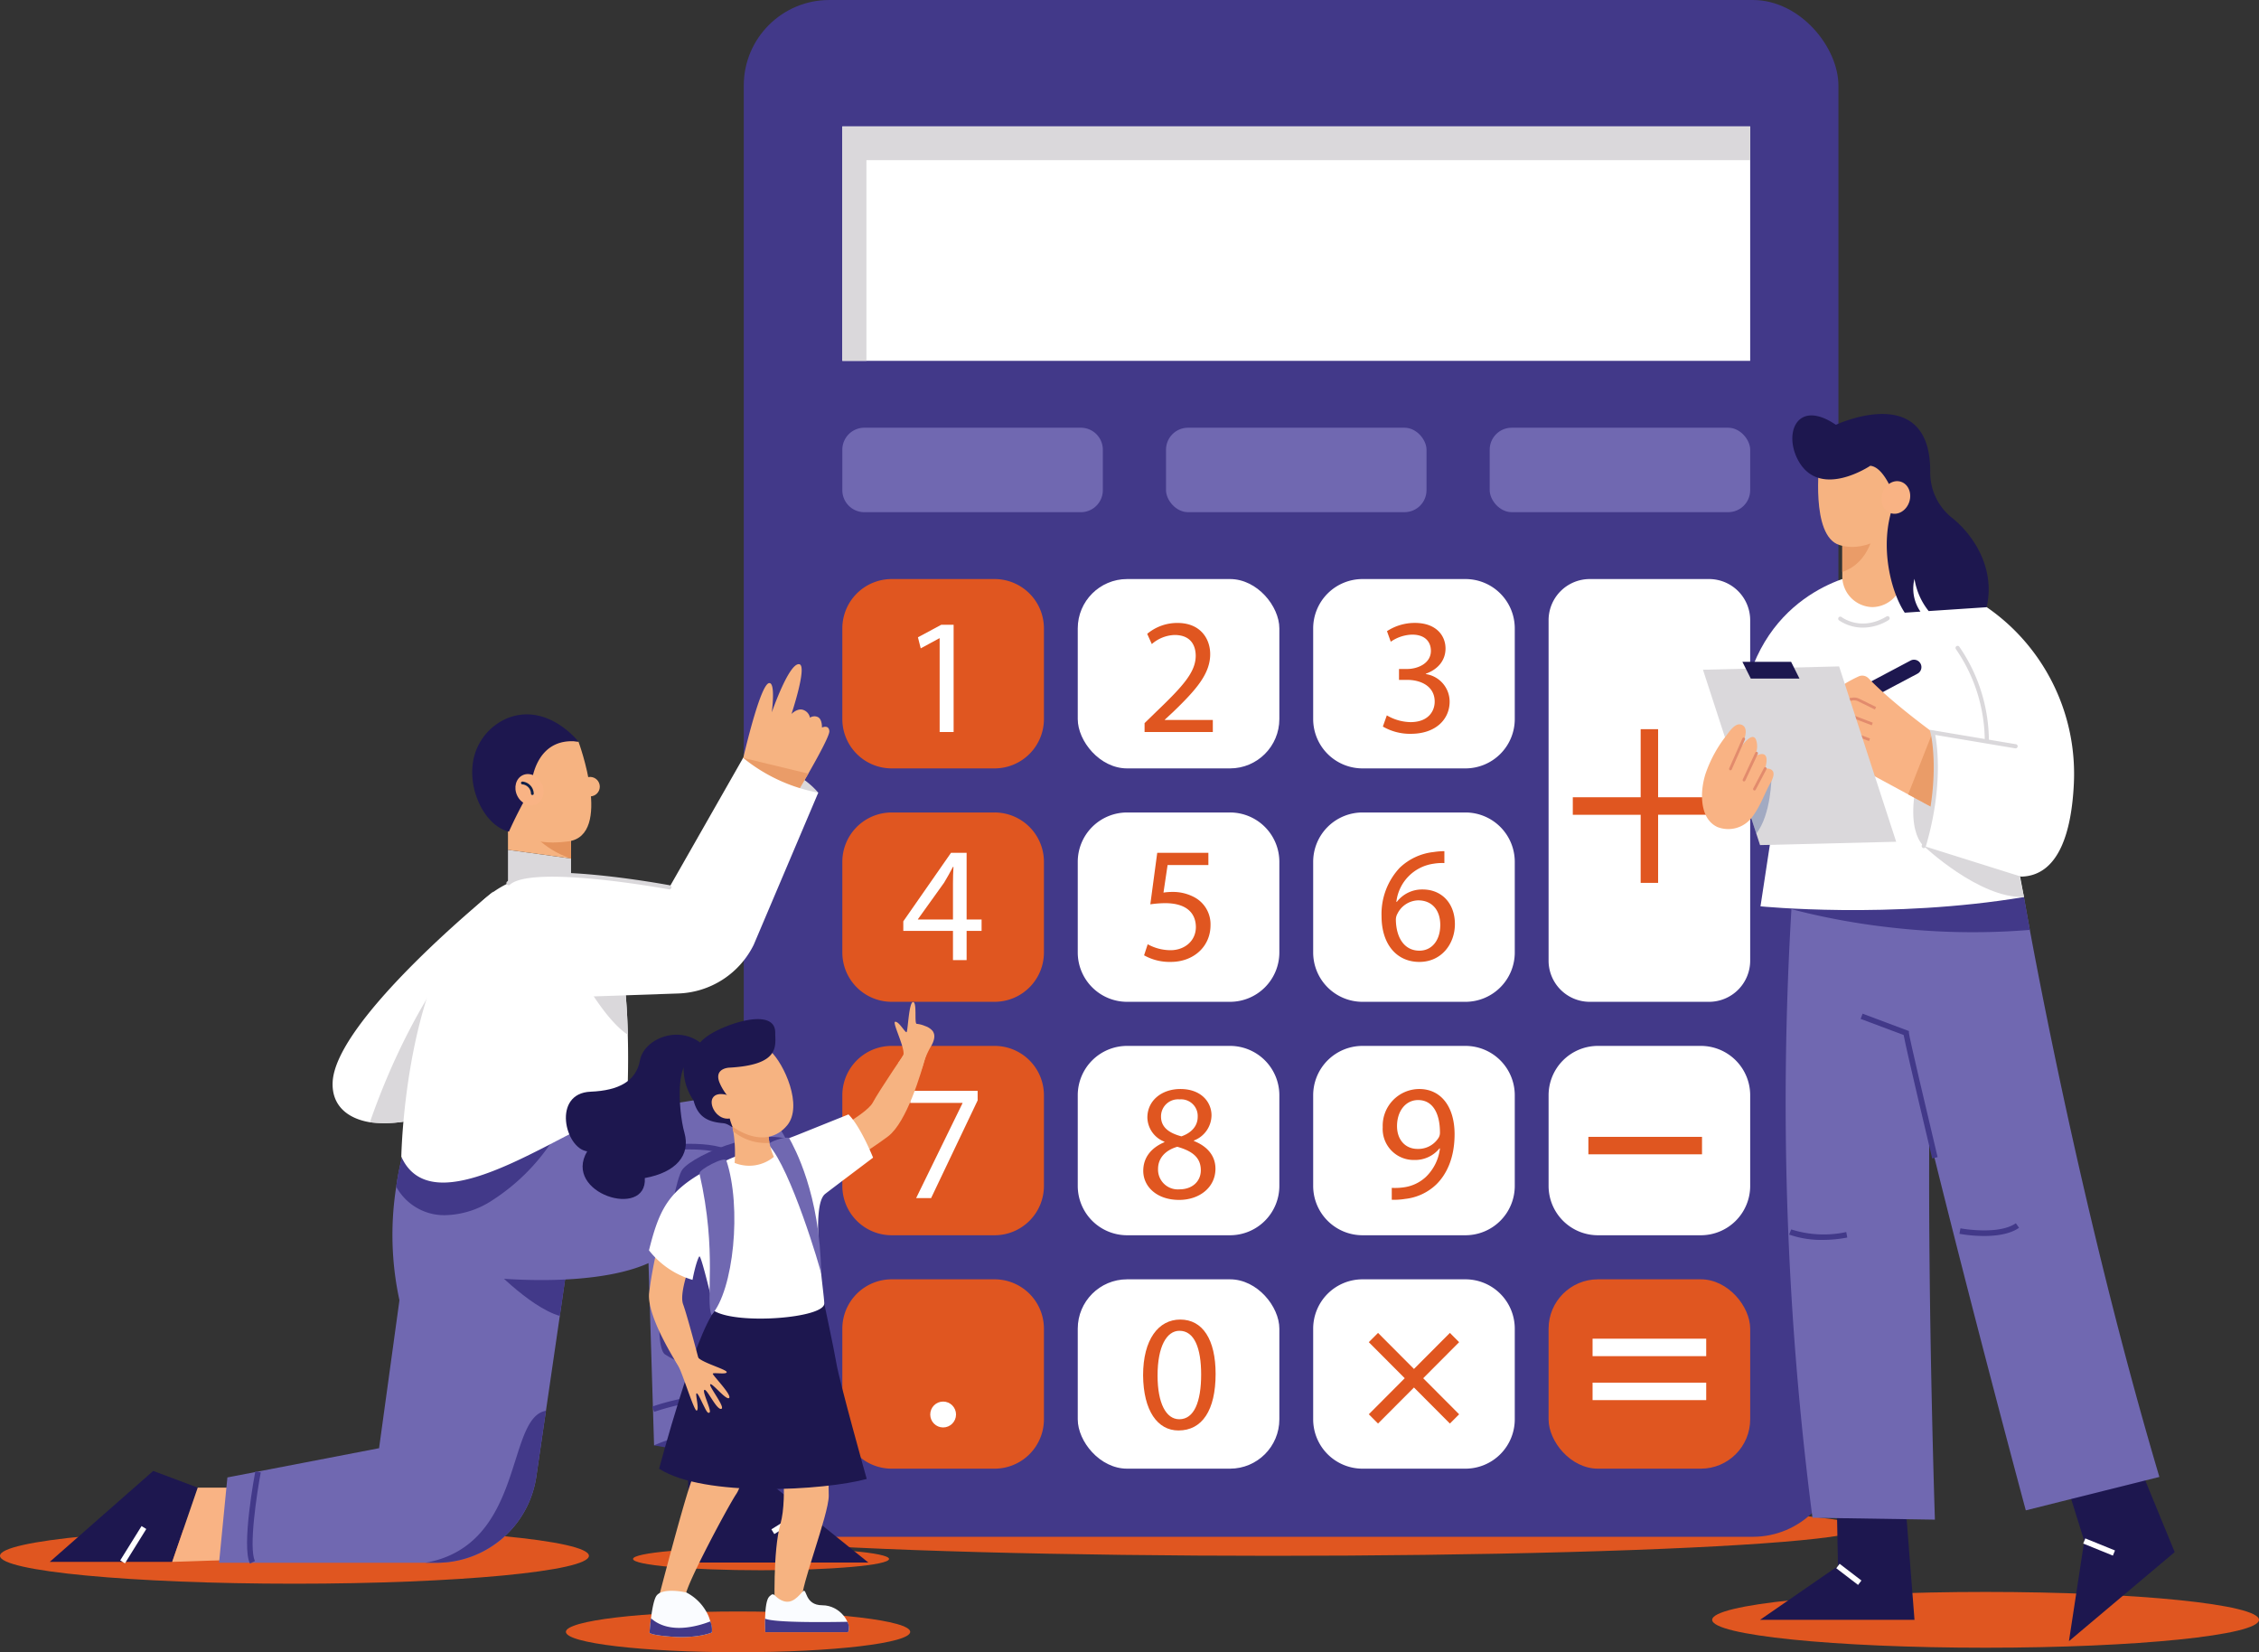 <svg xmlns="http://www.w3.org/2000/svg" width="422.559" height="309.021" viewBox="0 0 422.559 309.021">
  <rect x="0" y="0" width="422.559" height="309.021" fill="#333333" stroke="none"/>
  <g id="Group_214" data-name="Group 214" transform="translate(-3006.075 2880.083)">
    <ellipse id="Ellipse_20" data-name="Ellipse 20" cx="32.204" cy="3.81" rx="32.204" ry="3.81" transform="translate(3111.928 -2578.684)" fill="#e05620"/>
    <ellipse id="Ellipse_21" data-name="Ellipse 21" cx="51.143" cy="5.217" rx="51.143" ry="5.217" transform="translate(3326.348 -2582.342)" fill="#e05620"/>
    <ellipse id="Ellipse_28" data-name="Ellipse 28" cx="110.145" cy="5.217" rx="110.145" ry="5.217" transform="translate(3134.045 -2599.532)" fill="#e05620"/>
    <ellipse id="Ellipse_22" data-name="Ellipse 22" cx="23.944" cy="2.113" rx="23.944" ry="2.113" transform="translate(3124.488 -2590.625)" fill="#e05620"/>
    <ellipse id="Ellipse_23" data-name="Ellipse 23" cx="55.081" cy="5.217" rx="55.081" ry="5.217" transform="translate(3006.075 -2594.315)" fill="#e05620"/>
    <rect id="Rectangle_75" data-name="Rectangle 75" width="204.763" height="287.428" rx="16" transform="translate(3145.2 -2880.083)" fill="#423989"/>
    <rect id="Rectangle_76" data-name="Rectangle 76" width="169.819" height="43.847" transform="translate(3163.638 -2856.442)" fill="#fff"/>
    <path id="Path_254" data-name="Path 254" d="M3811.211-2753.643h165.314v-6.312H3806.706v43.847h4.505Z" transform="translate(-643.067 -96.487)" fill="#dad8db"/>
    <path id="Rectangle_77" data-name="Rectangle 77" d="M4.118,0H44.61a4.118,4.118,0,0,1,4.118,4.118v7.562A4.117,4.117,0,0,1,44.61,15.8H4.119A4.119,4.119,0,0,1,0,11.678V4.118A4.118,4.118,0,0,1,4.118,0Z" transform="translate(3163.638 -2800.087)" fill="#7068b1"/>
    <rect id="Rectangle_78" data-name="Rectangle 78" width="48.727" height="15.796" rx="4.117" transform="translate(3224.185 -2800.087)" fill="#7068b1"/>
    <rect id="Rectangle_79" data-name="Rectangle 79" width="48.727" height="15.796" rx="4.117" transform="translate(3284.731 -2800.087)" fill="#7068b1"/>
    <path id="Rectangle_80" data-name="Rectangle 80" d="M9.231,0H28.478A9.231,9.231,0,0,1,37.71,9.231v16.95a9.232,9.232,0,0,1-9.232,9.232H9.23A9.23,9.23,0,0,1,0,26.183V9.231A9.231,9.231,0,0,1,9.231,0Z" transform="translate(3163.638 -2771.782)" fill="#e05620"/>
    <rect id="Rectangle_81" data-name="Rectangle 81" width="37.71" height="35.413" rx="9.231" transform="translate(3207.675 -2771.782)" fill="#fff"/>
    <path id="Rectangle_82" data-name="Rectangle 82" d="M9.231,0H28.479a9.23,9.23,0,0,1,9.23,9.23V26.183a9.23,9.23,0,0,1-9.23,9.23H9.23A9.23,9.23,0,0,1,0,26.183V9.231A9.231,9.231,0,0,1,9.231,0Z" transform="translate(3251.712 -2771.782)" fill="#fff"/>
    <path id="Rectangle_83" data-name="Rectangle 83" d="M9.233,0H28.478A9.231,9.231,0,0,1,37.71,9.231v16.95a9.231,9.231,0,0,1-9.231,9.231H9.23A9.23,9.23,0,0,1,0,26.183V9.233A9.233,9.233,0,0,1,9.233,0Z" transform="translate(3163.638 -2728.125)" fill="#e05620"/>
    <path id="Rectangle_84" data-name="Rectangle 84" d="M9.233,0H28.478A9.231,9.231,0,0,1,37.71,9.231v16.95a9.231,9.231,0,0,1-9.231,9.231H9.231A9.231,9.231,0,0,1,0,26.183V9.233A9.233,9.233,0,0,1,9.233,0Z" transform="translate(3207.675 -2728.125)" fill="#fff"/>
    <path id="Rectangle_85" data-name="Rectangle 85" d="M9.233,0H28.479a9.23,9.23,0,0,1,9.23,9.23V26.182a9.231,9.231,0,0,1-9.231,9.231H9.23A9.23,9.23,0,0,1,0,26.183V9.233A9.233,9.233,0,0,1,9.233,0Z" transform="translate(3251.712 -2728.125)" fill="#fff"/>
    <path id="Path_255" data-name="Path 255" d="M4508.025-2329.771h-22.345a7.7,7.7,0,0,0-7.683,7.708v63.654a7.7,7.7,0,0,0,7.683,7.708h22.345a7.7,7.7,0,0,0,7.682-7.708v-63.654A7.7,7.7,0,0,0,4508.025-2329.771Z" transform="translate(-1182.25 -442.011)" fill="#fff"/>
    <path id="Rectangle_86" data-name="Rectangle 86" d="M9.233,0H28.478A9.231,9.231,0,0,1,37.71,9.231V26.183a9.231,9.231,0,0,1-9.231,9.231H9.23A9.23,9.23,0,0,1,0,26.183V9.233A9.233,9.233,0,0,1,9.233,0Z" transform="translate(3163.638 -2684.467)" fill="#e05620"/>
    <path id="Rectangle_87" data-name="Rectangle 87" d="M9.233,0H28.479A9.231,9.231,0,0,1,37.71,9.231V26.183a9.231,9.231,0,0,1-9.231,9.231H9.231A9.231,9.231,0,0,1,0,26.183V9.233A9.233,9.233,0,0,1,9.233,0Z" transform="translate(3207.675 -2684.467)" fill="#fff"/>
    <path id="Rectangle_88" data-name="Rectangle 88" d="M9.233,0H28.479a9.23,9.23,0,0,1,9.23,9.23V26.183a9.231,9.231,0,0,1-9.231,9.231H9.23A9.23,9.23,0,0,1,0,26.183V9.233A9.233,9.233,0,0,1,9.233,0Z" transform="translate(3251.712 -2684.467)" fill="#fff"/>
    <path id="Rectangle_89" data-name="Rectangle 89" d="M9.233,0H28.479A9.231,9.231,0,0,1,37.71,9.231V26.183a9.231,9.231,0,0,1-9.231,9.231H9.231A9.231,9.231,0,0,1,0,26.183V9.233A9.233,9.233,0,0,1,9.233,0Z" transform="translate(3295.748 -2684.467)" fill="#fff"/>
    <path id="Rectangle_90" data-name="Rectangle 90" d="M9.231,0H28.478A9.231,9.231,0,0,1,37.71,9.231V26.182a9.231,9.231,0,0,1-9.231,9.231H9.23A9.23,9.23,0,0,1,0,26.182V9.231A9.231,9.231,0,0,1,9.231,0Z" transform="translate(3163.638 -2640.81)" fill="#e05620"/>
    <rect id="Rectangle_91" data-name="Rectangle 91" width="37.71" height="35.413" rx="9.231" transform="translate(3207.675 -2640.81)" fill="#fff"/>
    <path id="Rectangle_92" data-name="Rectangle 92" d="M9.231,0H28.479a9.23,9.23,0,0,1,9.23,9.23V26.182a9.231,9.231,0,0,1-9.231,9.231H9.23A9.23,9.23,0,0,1,0,26.182V9.231A9.231,9.231,0,0,1,9.231,0Z" transform="translate(3251.712 -2640.81)" fill="#fff"/>
    <rect id="Rectangle_93" data-name="Rectangle 93" width="37.71" height="35.413" rx="9.231" transform="translate(3295.748 -2640.81)" fill="#e05620"/>
    <g id="Group_192" data-name="Group 192" transform="translate(3176.336 -2676.065)">
      <path id="Path_256" data-name="Path 256" d="M3883.839-1843.4v1.791l-8.706,18.273h-2.8l8.675-17.748v-.062h-9.782v-2.253Z" transform="translate(-3871.227 1843.402)" fill="#fff"/>
    </g>
    <g id="Group_193" data-name="Group 193" transform="translate(3219.928 -2676.405)">
      <path id="Path_257" data-name="Path 257" d="M4092.73-1829.816c0-2.531,1.508-4.321,3.969-5.371l-.031-.092a4.969,4.969,0,0,1-3.168-4.506c0-3.18,2.677-5.34,6.183-5.34,3.876,0,5.814,2.438,5.814,4.938a5.1,5.1,0,0,1-3.292,4.692v.092c2.491.988,4.03,2.747,4.03,5.186,0,3.488-2.984,5.833-6.8,5.833C4095.253-1824.384,4092.73-1826.884,4092.73-1829.816Zm10.767-.124c0-2.438-1.692-3.611-4.4-4.383-2.338.679-3.6,2.222-3.6,4.136a3.7,3.7,0,0,0,4,3.827C4101.928-1826.359,4103.5-1827.872,4103.5-1829.94Zm-7.444-10.032c0,2.007,1.507,3.087,3.814,3.7,1.723-.587,3.046-1.821,3.046-3.642a3.113,3.113,0,0,0-3.384-3.272A3.185,3.185,0,0,0,4096.053-1839.972Z" transform="translate(-4092.73 1845.126)" fill="#e05620"/>
    </g>
    <g id="Group_194" data-name="Group 194" transform="translate(3219.897 -2633.284)">
      <path id="Path_258" data-name="Path 258" d="M4106.141-1615.861c0,6.822-2.522,10.587-6.952,10.587-3.907,0-6.552-3.673-6.614-10.31,0-6.729,2.892-10.433,6.952-10.433C4103.742-1626.016,4106.141-1622.25,4106.141-1615.861Zm-10.858.309c0,5.216,1.6,8.18,4.061,8.18,2.769,0,4.091-3.241,4.091-8.365,0-4.939-1.261-8.18-4.06-8.18C4097.005-1623.917,4095.283-1621.016,4095.283-1615.552Z" transform="translate(-4092.576 1626.016)" fill="#e05620"/>
    </g>
    <g id="Group_195" data-name="Group 195" transform="translate(3264.72 -2676.405)">
      <path id="Path_259" data-name="Path 259" d="M4322.025-1826.637a11.269,11.269,0,0,0,2.185-.092,7.529,7.529,0,0,0,4.184-1.945,8.815,8.815,0,0,0,2.646-5.339h-.092a5.862,5.862,0,0,1-4.707,2.16,5.8,5.8,0,0,1-5.907-6.143,6.868,6.868,0,0,1,6.829-7.13c4.092,0,6.614,3.333,6.614,8.457,0,4.414-1.477,7.5-3.445,9.414a9.985,9.985,0,0,1-5.814,2.685,12.572,12.572,0,0,1-2.492.155Zm.984-11.544c0,2.5,1.508,4.259,3.846,4.259a4.47,4.47,0,0,0,3.938-2.1,1.8,1.8,0,0,0,.246-.988c0-3.426-1.261-6.05-4.091-6.05C4324.64-1843.058,4323.009-1841.021,4323.009-1838.181Z" transform="translate(-4320.333 1845.126)" fill="#e05620"/>
    </g>
    <g id="Group_196" data-name="Group 196" transform="translate(3175.044 -2720.577)">
      <path id="Path_260" data-name="Path 260" d="M3873.952-2049.519v-5.463h-9.291v-1.79l8.921-12.81h2.922v12.47h2.8v2.13h-2.8v5.463Zm0-7.593v-6.7q0-1.574.092-3.148h-.092c-.615,1.173-1.107,2.037-1.661,2.963l-4.891,6.822v.062Z" transform="translate(-3864.662 2069.582)" fill="#fff"/>
    </g>
    <g id="Group_197" data-name="Group 197" transform="translate(3220.082 -2720.577)">
      <path id="Path_261" data-name="Path 261" d="M4105.541-2067.3h-7.629l-.769,5.155a10.7,10.7,0,0,1,1.63-.123,8.425,8.425,0,0,1,4.306,1.08,5.721,5.721,0,0,1,2.861,5.155c0,3.92-3.107,6.853-7.445,6.853a9.766,9.766,0,0,1-4.983-1.235l.677-2.068a8.925,8.925,0,0,0,4.276,1.112c2.553,0,4.737-1.667,4.737-4.352-.031-2.593-1.753-4.445-5.753-4.445a20.629,20.629,0,0,0-2.769.216l1.292-9.631h9.567Z" transform="translate(-4093.513 2069.582)" fill="#e05620"/>
    </g>
    <g id="Group_198" data-name="Group 198" transform="translate(3264.504 -2720.886)">
      <path id="Path_262" data-name="Path 262" d="M4330.99-2068.928a9.748,9.748,0,0,0-2.031.123,8.142,8.142,0,0,0-6.952,7.13h.092a5.953,5.953,0,0,1,4.83-2.315c3.537,0,6.029,2.562,6.029,6.482,0,3.673-2.492,7.068-6.645,7.068-4.276,0-7.076-3.333-7.076-8.55a12.638,12.638,0,0,1,3.384-9.044,10.865,10.865,0,0,1,6.4-2.963,12.95,12.95,0,0,1,1.969-.155Zm-.77,11.574c0-2.87-1.63-4.6-4.122-4.6a4.453,4.453,0,0,0-3.875,2.469,2.317,2.317,0,0,0-.308,1.2c.062,3.3,1.569,5.741,4.4,5.741C4328.652-2052.538,4330.221-2054.483,4330.221-2057.354Z" transform="translate(-4319.239 2071.151)" fill="#e05620"/>
    </g>
    <g id="Group_199" data-name="Group 199" transform="translate(3177.782 -2763.235)">
      <path id="Path_263" data-name="Path 263" d="M3882.635-2283.807h-.062l-3.477,1.883-.522-2.068,4.368-2.346h2.307v20.063h-2.614Z" transform="translate(-3878.575 2286.338)" fill="#fff"/>
    </g>
    <g id="Group_200" data-name="Group 200" transform="translate(3220.174 -2763.574)">
      <path id="Path_264" data-name="Path 264" d="M4093.982-2267.661v-1.667l2.122-2.068c5.106-4.877,7.414-7.469,7.445-10.495,0-2.037-.984-3.92-3.968-3.92a6.8,6.8,0,0,0-4.245,1.7l-.862-1.914a8.759,8.759,0,0,1,5.661-2.037c4.306,0,6.122,2.963,6.122,5.834,0,3.7-2.676,6.7-6.891,10.772l-1.6,1.482v.061h8.982v2.253Z" transform="translate(-4093.982 2288.064)" fill="#e05620"/>
    </g>
    <g id="Group_201" data-name="Group 201" transform="translate(3264.751 -2763.574)">
      <path id="Path_265" data-name="Path 265" d="M4321.229-2270.779a9.019,9.019,0,0,0,4.429,1.265c3.477,0,4.554-2.222,4.523-3.889-.031-2.809-2.554-4.012-5.168-4.012h-1.507v-2.037h1.507c1.969,0,4.46-1.019,4.46-3.4,0-1.6-1.015-3.025-3.507-3.025a7.329,7.329,0,0,0-4,1.327l-.708-1.975a9.478,9.478,0,0,1,5.229-1.543c3.938,0,5.722,2.346,5.722,4.784,0,2.068-1.23,3.827-3.691,4.722v.062a5.221,5.221,0,0,1,4.46,5.155c0,3.21-2.492,6.019-7.291,6.019a10.137,10.137,0,0,1-5.2-1.358Z" transform="translate(-4320.491 2288.064)" fill="#e05620"/>
    </g>
    <g id="Group_202" data-name="Group 202" transform="translate(3180.081 -2617.946)">
      <ellipse id="Ellipse_24" data-name="Ellipse 24" cx="2.412" cy="2.42" rx="2.412" ry="2.42" transform="translate(0 0)" fill="#fff"/>
    </g>
    <g id="Group_203" data-name="Group 203" transform="translate(3300.278 -2743.706)">
      <path id="Path_266" data-name="Path 266" d="M4529.667-2174.37h-12.693v-12.736h-3.264v12.736h-12.693v3.275h12.693v12.736h3.264V-2171.1h12.693Z" transform="translate(-4501.017 2187.106)" fill="#e05620"/>
    </g>
    <g id="Group_204" data-name="Group 204" transform="translate(3262.118 -2630.785)">
      <path id="Path_267" data-name="Path 267" d="M4324.01-1598.1l-6.72-6.743,6.72-6.743-1.728-1.734-6.72,6.743-6.721-6.743-1.728,1.734,6.721,6.743-6.721,6.743,1.728,1.734,6.721-6.743,6.72,6.743Z" transform="translate(-4307.114 1613.316)" fill="#e05620"/>
    </g>
    <g id="Group_205" data-name="Group 205" transform="translate(3303.191 -2667.456)">
      <rect id="Rectangle_94" data-name="Rectangle 94" width="21.256" height="3.266" transform="translate(0 0)" fill="#e05620"/>
    </g>
    <g id="Group_206" data-name="Group 206" transform="translate(3303.975 -2629.707)">
      <rect id="Rectangle_95" data-name="Rectangle 95" width="21.256" height="3.266" transform="translate(0 0)" fill="#fff"/>
    </g>
    <g id="Group_207" data-name="Group 207" transform="translate(3303.975 -2621.484)">
      <rect id="Rectangle_96" data-name="Rectangle 96" width="21.256" height="3.266" transform="translate(0 0)" fill="#fff"/>
    </g>
    <g id="Group_210" data-name="Group 210" transform="translate(3324.447 -2802.658)">
      <path id="Path_268" data-name="Path 268" d="M4706.131-1460.6l1.735,22.212h-28.891l14.576-10.065-.26-13.883Z" transform="translate(-4668.121 1663.922)" fill="#1d174f"/>
      <path id="Path_269" data-name="Path 269" d="M4980.31-1501.575l7.808,19-19.781,16.659,2.863-18.741-3.9-12.495Z" transform="translate(-4899.701 1695.439)" fill="#1d174f"/>
      <path id="Path_270" data-name="Path 270" d="M4733.286-2046.091a21.5,21.5,0,0,0-.729,2.77c-.385,1.926-.718,4.383-1,7.278-.916,9.454-1.3,23.5-1.406,38.42-.218,33.6,1.052,71.624,1.052,71.624l-5.289-.083-13.014-.2-4.6-.073a604.534,604.534,0,0,1-3.935-113.824c.031-.542.073-1.041.094-1.51.218-2.874.364-4.4.364-4.4Z" transform="translate(-4687.639 2132.795)" fill="#7068b1"/>
      <path id="Path_271" data-name="Path 271" d="M4843.245-1925.486l-2.645.656-13.868,3.467-8.475,2.124s-10.036-37.244-18.053-69.885c-3.853-15.743-7.247-30.414-8.808-39.316a57.2,57.2,0,0,1-.906-7.07l12.119.687,15.3.875s.375,2.2,1.1,6.143C4821.933-2012.073,4830.481-1968.509,4843.245-1925.486Z" transform="translate(-4757.692 2124.297)" fill="#7068b1"/>
      <path id="Path_272" data-name="Path 272" d="M4742.192-2036.3a131.353,131.353,0,0,1-17.408.26c-3.654-.187-7.08-.51-10.214-.9a130.017,130.017,0,0,1-16.98-3.238c-1.781-.479-2.749-.791-2.749-.791l2.843-.718,17.532-4.4h11.3a21.5,21.5,0,0,0-.729,2.77l15.3.875S4741.464-2040.25,4742.192-2036.3Z" transform="translate(-4680.866 2132.795)" fill="#423989"/>
      <path id="Path_273" data-name="Path 273" d="M4787.975-1889.651c-.842-3.531-4.82-20.25-5.338-23.081l-8.047-3.017.366-.975,8.666,3.25v.361c.06.772,3.242,14.312,5.366,23.219Z" transform="translate(-4744.919 2028.887)" fill="#423989"/>
      <path id="Path_274" data-name="Path 274" d="M4712.973-1709.733a18.287,18.287,0,0,1-6.326-.994l.386-.967a20.024,20.024,0,0,0,10.292.494l.2,1.022A23.811,23.811,0,0,1,4712.973-1709.733Z" transform="translate(-4690.348 1864.207)" fill="#423989"/>
      <path id="Path_275" data-name="Path 275" d="M4873.105-1715.186a27.214,27.214,0,0,1-4.617-.407l.194-1.024c.072.014,7.112,1.317,10.363-.955l.6.852C4877.91-1715.508,4875.342-1715.186,4873.105-1715.186Z" transform="translate(-4820.34 1868.929)" fill="#423989"/>
      <rect id="Rectangle_97" data-name="Rectangle 97" width="1.041" height="5.137" transform="translate(25.112 215.882) rotate(-52.544)" fill="#fff"/>
      <rect id="Rectangle_98" data-name="Rectangle 98" width="1.04" height="5.993" transform="translate(71.303 211.266) rotate(-67.896)" fill="#fff"/>
      <path id="Path_276" data-name="Path 276" d="M4686.811-2335.3s-17.873,2.256-22.384,22.386l5.379,23.947L4667.376-2273s24.293,2.429,49.279-1.735l-7.591-40.694Z" transform="translate(-4656.437 2365.086)" fill="#fff"/>
      <path id="Path_277" data-name="Path 277" d="M4826.564-2162.814s-5.379-3.948,1.648-21.258l4.685,17.05Z" transform="translate(-4785.085 2243.622)" fill="#dad8db"/>
      <path id="Rectangle_99" data-name="Rectangle 99" d="M1.388,0h0A1.388,1.388,0,0,1,2.776,1.388V23.773a0,0,0,0,1,0,0H0a0,0,0,0,1,0,0V1.388A1.388,1.388,0,0,1,1.388,0Z" transform="translate(40.23 45.473) rotate(62.102)" fill="#1d174f"/>
      <path id="Path_278" data-name="Path 278" d="M4765.938-2211.75l-.531-.292-6.9-3.728-11.566-6.258a3.728,3.728,0,0,1,.781-3.394l-.573-.229a3.051,3.051,0,0,1-1.812-2.249l-.021-.125a5.269,5.269,0,0,1-.062-2.468l.271-.354a9.3,9.3,0,0,1,1.854-2.03l-1.479.083s-3.644,1-1.947-1.343c1.166-1.624,3.779-3,5.268-3.686a1.635,1.635,0,0,1,1.863.333c5.008,5.2,13.816,11.422,13.816,11.422l.094,1.271.854,11.693Z" transform="translate(-4719.948 2286.918)" fill="#f9b384"/>
      <g id="Group_208" data-name="Group 208" transform="translate(24.689 53.036)">
        <path id="Path_279" data-name="Path 279" d="M4756.932-2214.933l-3.15-1.539a1.714,1.714,0,0,0-1.056-.15l-3.356.584-.09-.513,3.356-.584a2.241,2.241,0,0,1,1.375.195l3.15,1.539Z" transform="translate(-4749.28 2217.169)" fill="#e28b6d"/>
        <path id="Path_280" data-name="Path 280" d="M4758.835-2199.2l-3.78-1.448a1.464,1.464,0,0,0-.525-.1h-2.152v-.52h2.152a1.989,1.989,0,0,1,.712.131l3.779,1.448Z" transform="translate(-4751.769 2204.395)" fill="#e28b6d"/>
        <path id="Path_281" data-name="Path 281" d="M4759.076-2183.678l-3.431-1.3a1.823,1.823,0,0,0-.854-.106l-1.405.16-.06-.518,1.407-.16a2.366,2.366,0,0,1,1.1.137l3.432,1.3Z" transform="translate(-4752.53 2191.824)" fill="#e28b6d"/>
      </g>
      <path id="Path_282" data-name="Path 282" d="M4827.086-2169.807l-.437,1.062-6.9-3.728,4.571-11.6,1.916,2.572Z" transform="translate(-4781.189 2243.621)" fill="#ea9c68"/>
      <path id="Path_283" data-name="Path 283" d="M4834.6-2084.2s10.325,9.8,18.74,9.544l-2.43-11.54Z" transform="translate(-4793.118 2165.006)" fill="#dad8db"/>
      <path id="Path_284" data-name="Path 284" d="M4778.168-2335.628a27.413,27.413,0,0,1,3.39-.059c20.841.713,36.806,18.646,35.788,39.475-.42,8.611-2.657,17.158-9.854,17.329l-18.219-5.727c1.718-6.444,3-13.128,1.648-21.258l8.459,4.035Z" transform="translate(-4747.794 2365.416)" fill="#fff"/>
      <path id="Path_285" data-name="Path 285" d="M4660.884-2213.969l-25.466.625-.7-2.155-2.561-7.871-7.413-22.771,25.466-.625Z" transform="translate(-4624.565 2293.978)" fill="#dad8db"/>
      <path id="Path_286" data-name="Path 286" d="M4667.817-2141.746s-.042,7.039-2.843,10.6l-2.561-7.872Z" transform="translate(-4654.819 2209.625)" fill="#1f3c88" opacity="0.3"/>
      <g id="Group_209" data-name="Group 209" transform="translate(0 58.048)">
        <path id="Path_287" data-name="Path 287" d="M4624.473-2182.419a24.212,24.212,0,0,1,3.871-7.138c.512-.686,1.624-2.374,2.692-2.117,2.169.521,0,4.339,0,4.339s2.082-3.124,2.863-1.562a3.686,3.686,0,0,1-.347,3.3s3.3-2.169,2.081,2.169c0,0,2.69-.347,1.042,2.6-1.177,2.106-1.938,4.453-3.413,6.387a5.556,5.556,0,0,1-6.592,1.931c-2.726-1.306-3.074-4.792-2.738-7.446A14.519,14.519,0,0,1,4624.473-2182.419Z" transform="translate(-4623.827 2191.7)" fill="#f9b384"/>
        <path id="Path_288" data-name="Path 288" d="M4649.805-2172.994a.267.267,0,0,1-.105-.022.26.26,0,0,1-.132-.344l2.473-5.6a.26.26,0,0,1,.343-.133.26.26,0,0,1,.132.344l-2.473,5.6A.26.26,0,0,1,4649.805-2172.994Z" transform="translate(-4644.484 2181.588)" fill="#e28b6d"/>
        <path id="Path_289" data-name="Path 289" d="M4662.7-2160.02a.259.259,0,0,1-.11-.025.261.261,0,0,1-.126-.346l2.343-5.011a.262.262,0,0,1,.346-.126.261.261,0,0,1,.126.346l-2.343,5.01A.26.26,0,0,1,4662.7-2160.02Z" transform="translate(-4654.841 2170.697)" fill="#e28b6d"/>
        <path id="Path_290" data-name="Path 290" d="M4672.62-2146.643a.259.259,0,0,1-.122-.03.261.261,0,0,1-.109-.352l2.017-3.84a.262.262,0,0,1,.352-.109.26.26,0,0,1,.109.352l-2.017,3.839A.259.259,0,0,1,4672.62-2146.643Z" transform="translate(-4662.808 2159.012)" fill="#e28b6d"/>
      </g>
      <path id="Path_291" data-name="Path 291" d="M4672.891-2247.963h-9.11l-1.562-3.124h9.11Z" transform="translate(-4654.664 2297.448)" fill="#1d174f"/>
      <path id="Path_292" data-name="Path 292" d="M4757.913-2292.371a7.976,7.976,0,0,1-4.5-1.357.391.391,0,0,1-.071-.547.392.392,0,0,1,.548-.071c.148.113,3.682,2.741,8.41-.112a.391.391,0,0,1,.536.132.392.392,0,0,1-.133.536A9.169,9.169,0,0,1,4757.913-2292.371Z" transform="translate(-4727.785 2332.329)" fill="#dad8db"/>
      <path id="Path_293" data-name="Path 293" d="M4833.005-2164.4a.427.427,0,0,1-.111-.016.392.392,0,0,1-.264-.486c3.744-12.677,1.667-20.966,1.645-21.048l-.152-.583,16.124,2.7a.389.389,0,0,1,.32.449.393.393,0,0,1-.449.321l-14.965-2.508c.4,2.121,1.467,9.914-1.774,20.889A.392.392,0,0,1,4833.005-2164.4Z" transform="translate(-4791.526 2245.6)" fill="#dad8db"/>
      <path id="Path_294" data-name="Path 294" d="M4870.652-2248.162h-.023a.391.391,0,0,1-.367-.414,30.438,30.438,0,0,0-5.4-17.111.391.391,0,0,1,.1-.542.391.391,0,0,1,.542.1,31.246,31.246,0,0,1,5.532,17.6A.39.39,0,0,1,4870.652-2248.162Z" transform="translate(-4817.373 2309.664)" fill="#dad8db"/>
      <path id="Path_295" data-name="Path 295" d="M4768.453-2383.993v10.048a5.759,5.759,0,0,1-5.646,5.869,5.76,5.76,0,0,1-5.646-5.869v-10.048Z" transform="translate(-4730.922 2404.198)" fill="#f6b381"/>
      <path id="Path_296" data-name="Path 296" d="M4763.117-2380.507s-.585,6.208-5.955,8v-8.82Z" transform="translate(-4730.922 2402.053)" fill="#ea9c68"/>
      <path id="Path_297" data-name="Path 297" d="M4734.424-2457.792s-1.751,14.094,3.742,15.766,10.51-3.185,10.51-3.185l-1.035-11.625-8.122-4.778Z" transform="translate(-4712.446 2466.544)" fill="#f6b381"/>
      <path id="Path_298" data-name="Path 298" d="M4746.03-2450.52l-10.837.719a12.781,12.781,0,0,1-2.655-6.028,7.535,7.535,0,0,0,1.114,6.133l-2.936.2c-2.6-3.894-4.79-12.515-2.208-19.887l.3-1.739s-1.854-5.612-4.54-5.852c0,0-9.214,6.216-13.316-.718-3.061-5.164-.479-11.953,6.882-6.945,0,0,17.688-8.3,17.646,8.715a10.794,10.794,0,0,0,3.395,8.09,5.97,5.97,0,0,0,.614.531C4743.458-2464.16,4747.737-2457.892,4746.03-2450.52Z" transform="translate(-4692.794 2486.663)" fill="#1d174f"/>
      <ellipse id="Ellipse_25" data-name="Ellipse 25" cx="3.089" cy="2.643" rx="3.089" ry="2.643" transform="translate(32.795 17.746) rotate(-72.145)" fill="#f9b384"/>
    </g>
    <g id="Group_211" data-name="Group 211" transform="translate(3015.383 -2755.858)">
      <path id="Path_299" data-name="Path 299" d="M3081.049-1479.037l-8.329-3.123-19.347,17.006h22.9Z" transform="translate(-3053.372 1633.045)" fill="#1d174f"/>
      <path id="Path_300" data-name="Path 300" d="M3174.5-1466.288h18.393l-2.082,13.189-21.091.694Z" transform="translate(-3146.819 1620.297)" fill="#f9b384"/>
      <path id="Path_301" data-name="Path 301" d="M3284.121-1841.944l-.677,4.613-.406,2.78-2.915,19.981-1.114,7.632-.989,6.81-2.592,17.742-1.8,12.307a18.841,18.841,0,0,1-18.646,16.118h-40.7l.052-.521,1.322-13.536.187-1.906,28.371-5.466,3.811-27.675a57.575,57.575,0,0,1-.6-21.23,51.435,51.435,0,0,1,1.645-7.58l12.66-3.634Z" transform="translate(-3182.615 1922.024)" fill="#7068b1"/>
      <path id="Path_302" data-name="Path 302" d="M3433.029-1539.317l-1.8,12.307a18.841,18.841,0,0,1-18.646,16.118H3410.5C3429.146-1514.229,3425.5-1538.047,3433.029-1539.317Z" transform="translate(-3340.217 1678.953)" fill="#423989"/>
      <rect id="Rectangle_100" data-name="Rectangle 100" width="7.56" height="1.042" transform="translate(13.179 167.616) rotate(-58.13)" fill="#fff"/>
      <path id="Path_303" data-name="Path 303" d="M3484.792-1702.852l-2.1,14.442c-5.861-1.676-13.59-10.054-13.59-10.054Z" transform="translate(-3387.284 1810.305)" fill="#423989"/>
      <path id="Path_304" data-name="Path 304" d="M3655.353-1548.07s-9.891,5.076-27.59,1.822l14.707-9.761Z" transform="translate(-3514.723 1692.36)" fill="#423989"/>
      <path id="Path_305" data-name="Path 305" d="M3674.348-1530.811l-15.815.354-.094-3.415-.25-9.36,14.055,1.041.666,3.613Z" transform="translate(-3539.162 1682.098)" fill="#f6b381"/>
      <path id="Path_306" data-name="Path 306" d="M3672.911-1538.578l-14.472,4.706-.25-9.36,14.055,1.041Z" transform="translate(-3539.162 1682.098)" fill="#ea9c68"/>
      <path id="Path_307" data-name="Path 307" d="M3693.676-1463.363l-17.439-14.056-.5-2.673-15.821.35.439,16.38Z" transform="translate(-3540.552 1631.384)" fill="#1d174f"/>
      <rect id="Rectangle_101" data-name="Rectangle 101" width="7.367" height="1.042" transform="translate(134.982 161.808) rotate(-31.983)" fill="#fff"/>
      <path id="Path_308" data-name="Path 308" d="M3391.023-1828.162l56.591-8.987a13.865,13.865,0,0,1,7.807,1.024h0a13.869,13.869,0,0,1,8.229,12.246l1.553,49.86s-16.138-3.384-27.59,1.822l-1.041-34.1c-6.919,3.15-18.905,3.818-31.052,2.6Z" transform="translate(-3324.573 1918.311)" fill="#7068b1"/>
      <path id="Path_309" data-name="Path 309" d="M3578.847-1772.925h-1.042c0-8.628.208-15.79.392-22.108.447-15.387.693-23.863-3.227-27.449-3.172-2.9-9.51-2.813-18.708-1.724-9.856,1.148-13.787-9.345-13.825-9.451l.979-.355c.146.4,3.687,9.86,12.724,8.771,9.735-1.149,16.053-1.194,19.533,1.991,4.271,3.909,4.035,12.043,3.563,28.248C3579.054-1788.692,3578.847-1781.538,3578.847-1772.925Z" transform="translate(-3446.19 1915.654)" fill="#423989"/>
      <path id="Path_310" data-name="Path 310" d="M3626.355-1553.169l-.37-.973c.132-.049,13.333-4.962,27.9-1.32l-.252,1.011A50.761,50.761,0,0,0,3626.355-1553.169Z" transform="translate(-3513.295 1693)" fill="#423989"/>
      <path id="Path_311" data-name="Path 311" d="M3241.437-1464.521c-1.621-3.244.888-16.679,1-17.25l1.023.194c-.715,3.789-2.3,14.156-1.087,16.589Z" transform="translate(-3203.989 1632.732)" fill="#423989"/>
      <path id="Path_312" data-name="Path 312" d="M3413.739-1811.945a38.018,38.018,0,0,1-13.014,14.233,16.669,16.669,0,0,1-8.766,2.832,10.226,10.226,0,0,1-9.287-5.321,51.38,51.38,0,0,1,1.645-7.58l12.66-3.634,12.775-.406Z" transform="translate(-3317.866 1897.928)" fill="#423989"/>
      <path id="Path_313" data-name="Path 313" d="M3488.894-2072.458v12.05h11.8v-10.423Z" transform="translate(-3403.183 2107.173)" fill="#dad8db"/>
      <path id="Path_314" data-name="Path 314" d="M3500.693-2102.051h-11.8v5.824l11.8,1.627Z" transform="translate(-3403.183 2130.942)" fill="#f6b381"/>
      <path id="Path_315" data-name="Path 315" d="M3506.571-2095.8c.26,0,2.846,4.057,8.32,5.8l-.078-6.323Z" transform="translate(-3417.382 2126.338)" fill="#e5935c"/>
      <path id="Path_316" data-name="Path 316" d="M3497.832-2179.842s6.507,17.527-1.909,18.655-9.717-2.69-9.717-2.69l-2.6-9.284,5.813-7.809Z" transform="translate(-3398.934 2194.33)" fill="#f6b381"/>
      <circle id="Ellipse_26" data-name="Ellipse 26" cx="1.822" cy="1.822" r="1.822" transform="translate(99.211 24.692) rotate(-88.939)" fill="#f6b381"/>
      <path id="Path_317" data-name="Path 317" d="M3465.948-2187.738s.434-9.371,8.85-8.329c0,0-5.664-7.274-13.126-4.454a10.69,10.69,0,0,0-6.7,9.086c-.479,5.214,2.566,11.159,6.817,12.2a81.4,81.4,0,0,1,3.722-7.288Z" transform="translate(-3375.9 2210.555)" fill="#1d174f"/>
      <ellipse id="Ellipse_27" data-name="Ellipse 27" cx="2.559" cy="2.993" rx="2.559" ry="2.993" transform="translate(86.155 21.848) rotate(-25.174)" fill="#f9b384"/>
      <path id="Path_318" data-name="Path 318" d="M3503.406-2134.8a.261.261,0,0,1-.26-.259,1.792,1.792,0,0,0-1.641-1.739.261.261,0,0,1-.221-.295.266.266,0,0,1,.293-.222,2.333,2.333,0,0,1,2.089,2.254.26.26,0,0,1-.259.26Z" transform="translate(-3413.133 2159.269)" fill="#102048"/>
      <path id="Path_319" data-name="Path 319" d="M3712.408-2159.807s9.1.694,14.055,6.507l-11.271,2.777Z" transform="translate(-3582.71 2177.331)" fill="#dad8db"/>
      <path id="Path_320" data-name="Path 320" d="M3727.82-2236.317c.042.833-2.249,4.987-3.935,7.934-.989,1.7-1.76,2.989-1.76,2.989l-6.069,1.77-4.332-6.529-.208-.323s.063-.281.177-.781v-.01c.01-.01.01-.031.021-.062.729-3.092,3.311-13.629,4.8-13.983,1.311-.3.541,5.466.541,5.466s3.238-9.381,5.154-9c1.53.3-1.468,9.3-1.468,9.3s1.072-1.125,2.155-.771a1.919,1.919,0,0,1,1.3,1.468,1.5,1.5,0,0,1,1.541-.083c.771.469.7,1.927.7,1.927S3727.737-2237.619,3727.82-2236.317Z" transform="translate(-3581.994 2248.854)" fill="#f6b381"/>
      <path id="Path_321" data-name="Path 321" d="M3352.255-2032.725l-4.123,16.118-6.393,24.989a22.972,22.972,0,0,1-12.556,2.03c-4.216-.7-7.163-3.155-6.965-7.5C3322.739-2008.8,3352.255-2032.725,3352.255-2032.725Z" transform="translate(-3269.302 2075.259)" fill="#fff"/>
      <path id="Path_322" data-name="Path 322" d="M3379.929-2009.464l-3.332,11.54-6.392,24.989a22.972,22.972,0,0,1-12.556,2.03C3366.915-1997.49,3379.929-2009.464,3379.929-2009.464Z" transform="translate(-3297.767 2056.576)" fill="#dad8db"/>
      <path id="Path_323" data-name="Path 323" d="M3429.7-2005.208c-8.589.583-35.658,22.969-42.165,8.528,0,0,.906-53.872,28.714-52.872a11.734,11.734,0,0,1,10.734,8.153,54.768,54.768,0,0,1,1.853,8.455,112.433,112.433,0,0,1,1.062,13.452C3430.017-2015.329,3429.965-2010.592,3429.7-2005.208Z" transform="translate(-3321.775 2088.787)" fill="#fff"/>
      <path id="Path_324" data-name="Path 324" d="M3566.938-1951.658c-4.3-2.78-8.787-11.162-8.787-11.162l7.725-2.291A112.424,112.424,0,0,1,3566.938-1951.658Z" transform="translate(-3458.811 2020.951)" fill="#dad8db"/>
      <path id="Path_325" data-name="Path 325" d="M3724.607-2156.861c-.989,1.7-1.76,2.989-1.76,2.989l-6.07,1.77-4.331-6.528-.031-1.1v-.073h.021Z" transform="translate(-3582.716 2177.331)" fill="#ea9c68"/>
      <path id="Path_326" data-name="Path 326" d="M3533.456-2138.1s13.354.937,21.423,2.5l13.795-24.208a31.427,31.427,0,0,0,14.055,6.507l-12.074,28.448a16.341,16.341,0,0,1-14.1,9.109l-20.677.707Z" transform="translate(-3438.976 2177.331)" fill="#fff"/>
      <path id="Path_327" data-name="Path 327" d="M3517.882-2047.623a.379.379,0,0,1-.072-.007c-.254-.048-25.47-4.671-29.767-.873a.391.391,0,0,1-.551-.034.391.391,0,0,1,.034-.551c4.58-4.049,29.374.494,30.427.69a.39.39,0,0,1,.313.455A.391.391,0,0,1,3517.882-2047.623Z" transform="translate(-3401.979 2089.746)" fill="#dad8db"/>
    </g>
    <g id="Group_213" data-name="Group 213" transform="translate(3111.927 -2692.665)">
      <path id="Path_328" data-name="Path 328" d="M3658.86-1798.088c-5.479-4.436-19.832,1.7-21.97,4.559-2.1,2.815-6.372,32.52-3.23,34.575s12.865,6.215,16.909,2.545S3658.86-1798.088,3658.86-1798.088Z" transform="translate(-3615.107 1824.86)" fill="#423989"/>
      <path id="Path_329" data-name="Path 329" d="M3781.865-1865.913s9.311-4.758,10.571-7.121,6.5-10.026,6.5-10.026,2.719.05,3.43,1.255c-.874,3.279-3.555,12.362-7.02,15.039s-12.59,8.2-12.59,8.2Z" transform="translate(-3735.043 1891.855)" fill="#f6b381"/>
      <path id="Path_330" data-name="Path 330" d="M3861.271-1914.736a31.3,31.3,0,0,1-4.2-1.633,7.55,7.55,0,0,0,.97-1.5c.371-1.181-1.974-5.8-1.589-6.18.708-.241,1.964,2.145,2.2,1.912s.425-5.633,1.208-5.617.186,4.025.676,4.072a5.164,5.164,0,0,1,1.555.408,3.088,3.088,0,0,1,1.441.947c.245.4.624,1.08-.208,2.657a14.857,14.857,0,0,0-1.64,3.834C3861.623-1915.659,3861.5-1915.271,3861.271-1914.736Z" transform="translate(-3794.914 1927.752)" fill="#f6b381"/>
      <g id="Group_212" data-name="Group 212" transform="translate(17.356 80.192)">
        <path id="Path_331" data-name="Path 331" d="M3752.09-1510.09s.284,5.81.284,9.352-5.456,17.429-4.96,19.413-5.142,1.714-5.142,1.714-.385-10.783,1.068-15.885,0-15.587,0-15.587Z" transform="translate(-3720.561 1512.891)" fill="#f6b381"/>
        <path id="Path_332" data-name="Path 332" d="M3649.984-1520.273s-1.831,9.6-3.319,11.8-9.494,17.146-9.494,19.059-5.031.354-5.031.354,4.251-16.367,5.951-21.326a59.122,59.122,0,0,0,2.338-9.069Z" transform="translate(-3632.14 1520.273)" fill="#f6b381"/>
      </g>
      <path id="Path_333" data-name="Path 333" d="M3665.7-1635.733c.579,3.512,5.68,21.675,5.68,21.675-7.857,2.145-30.406,3.519-38.837-1.915,0,0,6.656-25.047,10.525-29.694l7.239-1.194,12.837-1.383S3665.29-1638.218,3665.7-1635.733Z" transform="translate(-3615.107 1703.25)" fill="#1d174f"/>
      <path id="Path_334" data-name="Path 334" d="M3748.783-1360.5H3733.3s-.319-5.6.744-6.66.78.135,2.551.811,2.924-.955,3.733-1.765.235,2.583,3.636,2.583S3749.562-1362.056,3748.783-1360.5Z" transform="translate(-3696.001 1478.348)" fill="#fafcff"/>
      <path id="Path_335" data-name="Path 335" d="M3630.233-1367.915a9.049,9.049,0,0,1,4.156,4.463c.836,2.223.6,3.017.6,3.017s-2.561,1.139-7.478.78-4.167-.9-4.167-.9.351-5.059,1.186-6.6S3628.83-1368.238,3630.233-1367.915Z" transform="translate(-3607.684 1478.348)" fill="#fafcff"/>
      <path id="Path_336" data-name="Path 336" d="M3631.355-1703.147s-2.931,6.953-2.05,9.377,3.186,11.323,3.186,11.323-1.977,1.708-3.3,1.441c-1.785-2.738-6.566-10.51-6.252-14.717a76.645,76.645,0,0,1,2.2-11.062Z" transform="translate(-3607.383 1750.272)" fill="#f6b381"/>
      <path id="Path_337" data-name="Path 337" d="M3647.136-1597.011a30.21,30.21,0,0,1,3.878-1.959,7.274,7.274,0,0,0,.448,1.66c.607,1.027,5.428,2.323,5.451,2.843s-2.622,0-2.607.316,3.581,3.962,3.065,4.513-3.212-2.891-3.537-2.544,2.94,4.4,2.048,4.595-2.652-3.782-3.142-3.552,1.347,3.813.984,4.2-.716-.467-1.2-1.417-1.066-2.336-1.276-2.112.552,2.927.064,3.2-2.778-7.459-3.656-8.74A9.306,9.306,0,0,1,3647.136-1597.011Z" transform="translate(-3626.828 1663.674)" fill="#f6b381"/>
      <path id="Path_338" data-name="Path 338" d="M3622.926-1795.565a16.056,16.056,0,0,0,8.143,5.523c.571-3,1.184-4.41,1.3-4.393.309.044,1.5,4.816,2.828,10.242,4.437,2.569,20.5,1.3,20.516-1.413.011-2.074-2.716-18.255.182-20.52,1.053-.823,8.952-6.772,8.952-6.772s-2.309-5.808-4.608-8.086c0,0-4.857,1.952-9.144,3.676-5.625,2.262-10.2,3.333-13.34,4.761C3627.055-1807.685,3625.136-1804.4,3622.926-1795.565Z" transform="translate(-3607.383 1841.997)" fill="#fff"/>
      <path id="Path_339" data-name="Path 339" d="M3675.938-1777.945c2.925,8.735,1.362,24.3-2.773,28.931-1.193-2.885,1.14-11.639-2.252-26.482C3670.815-1776.249,3675.643-1778.752,3675.938-1777.945Z" transform="translate(-3645.925 1807.554)" fill="#7068b1"/>
      <path id="Path_340" data-name="Path 340" d="M3736.5-1797.592c4.226,4.592,9.72,23.249,9.854,24.1-.186-14.911-5.032-23.568-5.978-25.3C3739.753-1799.215,3736.427-1798.043,3736.5-1797.592Z" transform="translate(-3698.606 1824.245)" fill="#7068b1"/>
      <path id="Path_341" data-name="Path 341" d="M3707.8-1814.907a12.082,12.082,0,0,0,1.02,5.792,7.253,7.253,0,0,1-7.348,1.132,25.394,25.394,0,0,0-.7-8.1Z" transform="translate(-3669.91 1838.063)" fill="#f6b381"/>
      <path id="Path_342" data-name="Path 342" d="M3708-1811.724a12.64,12.64,0,0,1-.2-3.183l-7.031-1.18q.26,1.129.436,2.2A9.663,9.663,0,0,0,3708-1811.724Z" transform="translate(-3669.91 1838.063)" fill="#ea9c68"/>
      <path id="Path_343" data-name="Path 343" d="M3687.712-1885.026c2.537,2.34,6.125,10.209,3.122,13.856-3.808,4.624-10.582,1.644-14.693-4.345S3683.8-1888.636,3687.712-1885.026Z" transform="translate(-3649.435 1894.218)" fill="#f6b381"/>
      <path id="Path_344" data-name="Path 344" d="M3664.2-1902.473s-2.95.089-1.787,2.86,3.262,3.71,2.145,4.827c-.769.768-.118,2.414.231,3.32.18.469-.628-.524-1.74-.62-2.706-.234-4.691-1.047-5.516-4.224a10.752,10.752,0,0,1-1.806-7.2,3.728,3.728,0,0,1,2.757-3.276s.642-1.3,3.661-2.75c4.267-2.051,10.659-3.451,10.659.488C3672.8-1906.6,3673.852-1903,3664.2-1902.473Z" transform="translate(-3633.646 1914.74)" fill="#1d174f"/>
      <path id="Path_345" data-name="Path 345" d="M3571.092-1893.076c-4.182-6.359-12.456-3.413-13.292,1.137-.712,3.875-3.911,5.643-9.232,5.861-7.208.3-4.838,10.566-.637,11.157-4.663,7.879,11.252,12.746,10.78,4.994,5.831-1.054,8.593-4.264,7.409-8.47s-1.785-15.008,2.226-13.062C3572.51-1890.154,3571.092-1893.076,3571.092-1893.076Z" transform="translate(-3543.946 1902.84)" fill="#1d174f"/>
      <path id="Path_346" data-name="Path 346" d="M3686.606-1839.727c-.209-.107-3.05-1.356-3.924.153-.713,1.232.655,3.861,2.789,3.861S3689.287-1838.353,3686.606-1839.727Z" transform="translate(-3655.226 1857.521)" fill="#f6b381"/>
      <path id="Path_347" data-name="Path 347" d="M3733.3-1339.233s-.067-1.163-.038-2.528c1.815.785,11.775.659,15.4.585a2.365,2.365,0,0,1,.124,1.943Z" transform="translate(-3696.001 1457.083)" fill="#423989"/>
      <path id="Path_348" data-name="Path 348" d="M3627.508-1338.7c-4.917-.359-4.167-.9-4.167-.9s.081-1.165.257-2.547h0c3.424,3.055,8.769,1.5,11.107.586a4.23,4.23,0,0,1,.28,2.08S3632.426-1338.341,3627.508-1338.7Z" transform="translate(-3607.684 1457.393)" fill="#423989"/>
    </g>
  </g>
</svg>
